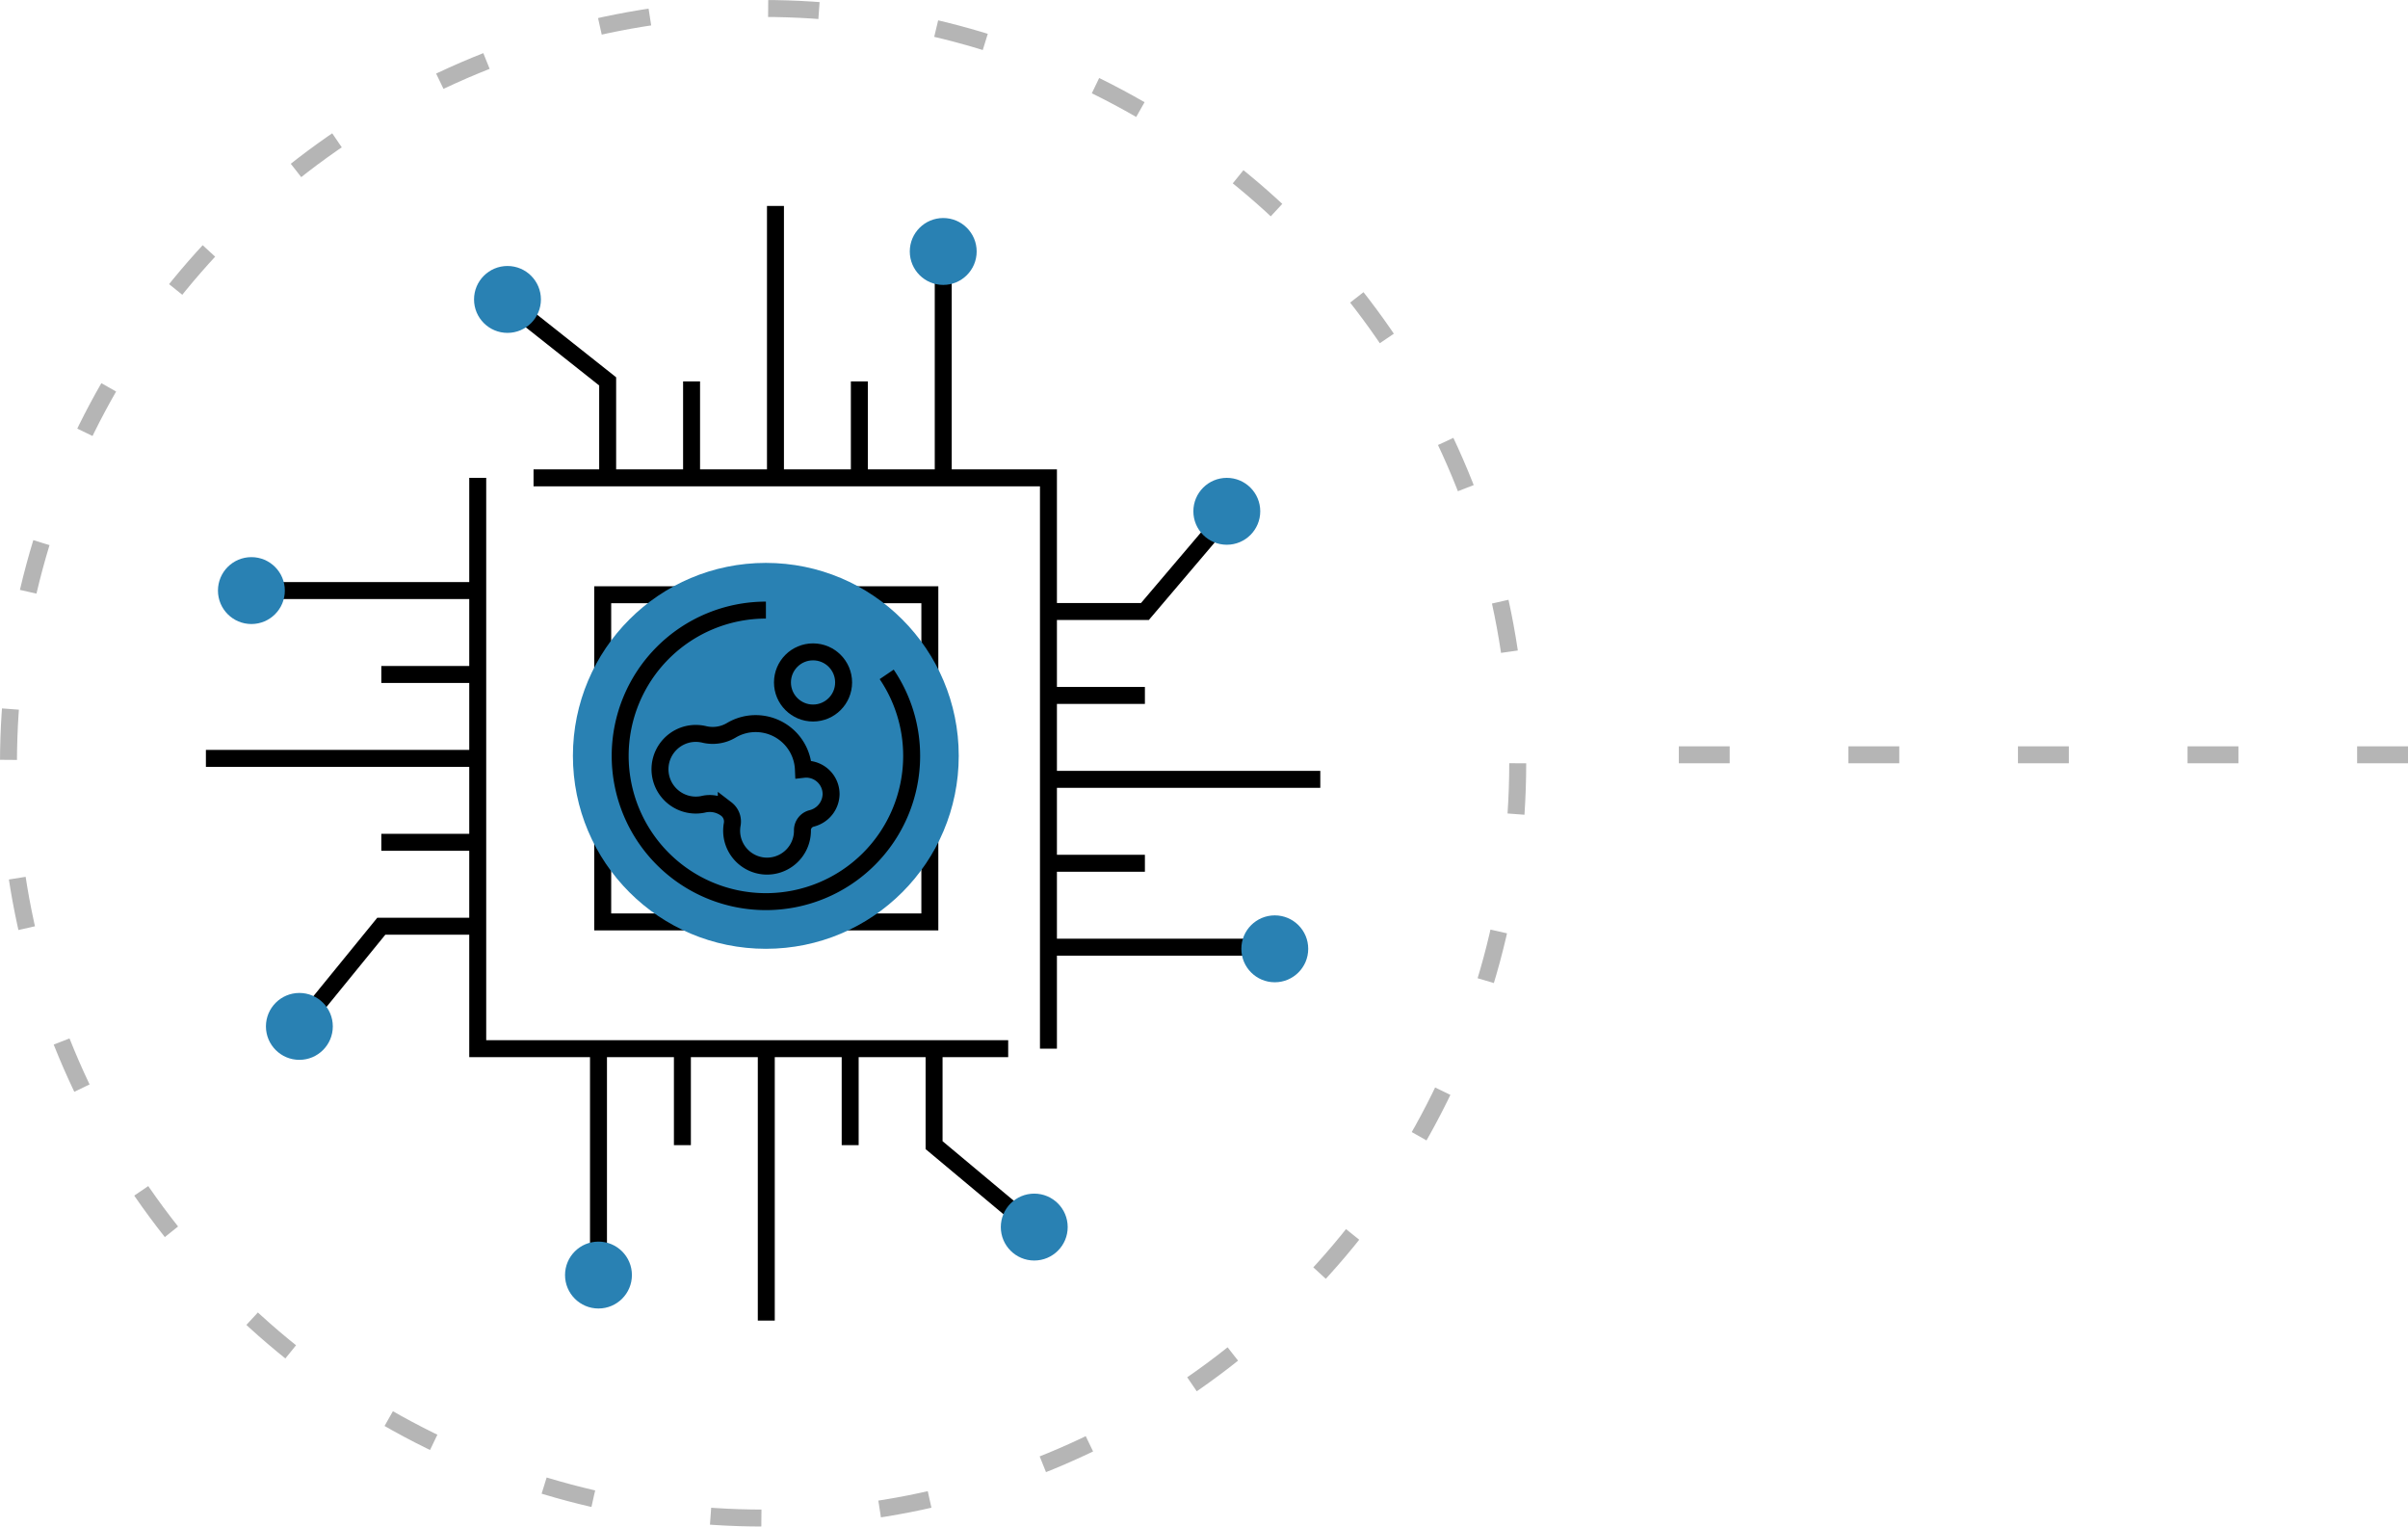 <svg xmlns="http://www.w3.org/2000/svg" width="142" height="90" viewBox="0 0 142 90">
  <g id="Raggruppa_2742" data-name="Raggruppa 2742" transform="translate(-21647 -16361)">
    <g id="Ellisse_224" data-name="Ellisse 224" transform="translate(21647 16361)" fill="none" stroke="#b5b5b5" stroke-width="1" stroke-dasharray="3 7">
      <circle cx="45" cy="45" r="45" stroke="none"/>
      <circle cx="45" cy="45" r="44.5" fill="none"/>
    </g>
    <path id="Tracciato_2744" data-name="Tracciato 2744" d="M783,730.707V777.77" transform="translate(22519.707 15622.5) rotate(90)" fill="none" stroke="#b5b5b5" stroke-width="1" stroke-dasharray="3 7"/>
    <g id="Icon" transform="translate(21647 16361)">
      <rect id="Rettangolo_181" data-name="Rettangolo 181" width="90" height="90" fill="none"/>
      <g id="Raggruppa_2750" data-name="Raggruppa 2750" transform="translate(155.995 -454.757)">
        <path id="Tracciato_2777" data-name="Tracciato 2777" d="M-84.311,528.815h-31.281V495.161" transform="translate(-12.231 -12.231)" fill="none" stroke="#000" stroke-miterlimit="10" stroke-width="1"/>
        <path id="Tracciato_2778" data-name="Tracciato 2778" d="M-109.791,495.161h30.364v33.654" transform="translate(-14.741 -12.231)" fill="none" stroke="#000" stroke-miterlimit="10" stroke-width="1"/>
        <line id="Linea_642" data-name="Linea 642" x2="11.674" transform="translate(-139.496 489.575)" fill="none" stroke="#000" stroke-miterlimit="10" stroke-width="1"/>
        <line id="Linea_643" data-name="Linea 643" x2="5.688" transform="translate(-133.509 494.522)" fill="none" stroke="#000" stroke-miterlimit="10" stroke-width="1"/>
        <line id="Linea_644" data-name="Linea 644" x2="5.688" transform="translate(-133.509 504.417)" fill="none" stroke="#000" stroke-miterlimit="10" stroke-width="1"/>
        <path id="Tracciato_2779" data-name="Tracciato 2779" d="M-122.641,541.761h-5.687l-3.911,4.8" transform="translate(-5.181 -32.397)" fill="none" stroke="#000" stroke-miterlimit="10" stroke-width="1"/>
        <line id="Linea_645" data-name="Linea 645" x2="16.031" transform="translate(-143.853 499.469)" fill="none" stroke="#000" stroke-miterlimit="10" stroke-width="1"/>
        <circle id="Ellisse_225" data-name="Ellisse 225" cx="1.972" cy="1.972" r="1.972" transform="translate(-140.313 513.299)" fill="#2981b3"/>
        <circle id="Ellisse_226" data-name="Ellisse 226" cx="1.972" cy="1.972" r="1.972" transform="translate(-143.142 487.604)" fill="#2981b3"/>
        <path id="Tracciato_2787" data-name="Tracciato 2787" d="M0-.337V11.375" transform="translate(-100.372 471.555)" fill="none" stroke="#000" stroke-width="1"/>
        <line id="Linea_647" data-name="Linea 647" y2="5.688" transform="translate(-105.319 477.243)" fill="none" stroke="#000" stroke-miterlimit="10" stroke-width="1"/>
        <line id="Linea_648" data-name="Linea 648" y2="5.688" transform="translate(-115.213 477.243)" fill="none" stroke="#000" stroke-miterlimit="10" stroke-width="1"/>
        <path id="Tracciato_2780" data-name="Tracciato 2780" d="M-105.42,488.111v-5.688l-4.765-3.775" transform="translate(-14.741 -5.181)" fill="none" stroke="#000" stroke-miterlimit="10" stroke-width="1"/>
        <line id="Linea_649" data-name="Linea 649" y2="16.031" transform="translate(-110.266 466.899)" fill="none" stroke="#000" stroke-miterlimit="10" stroke-width="1"/>
        <circle id="Ellisse_227" data-name="Ellisse 227" cx="1.972" cy="1.972" r="1.972" transform="translate(-128.041 470.439)" fill="#2981b3"/>
        <circle id="Ellisse_228" data-name="Ellisse 228" cx="1.972" cy="1.972" r="1.972" transform="translate(-102.345 467.611)" fill="#2981b3"/>
        <path id="Tracciato_2789" data-name="Tracciato 2789" d="M0,12.032V0" transform="translate(-120.702 516.584)" fill="none" stroke="#000" stroke-width="1"/>
        <line id="Linea_651" data-name="Linea 651" y1="5.688" transform="translate(-115.754 516.584)" fill="none" stroke="#000" stroke-miterlimit="10" stroke-width="1"/>
        <line id="Linea_652" data-name="Linea 652" y1="5.688" transform="translate(-105.86 516.584)" fill="none" stroke="#000" stroke-miterlimit="10" stroke-width="1"/>
        <path id="Tracciato_2781" data-name="Tracciato 2781" d="M-68.152,554.49v5.688l4.806,4.019" transform="translate(-32.76 -37.906)" fill="none" stroke="#000" stroke-miterlimit="10" stroke-width="1"/>
        <line id="Linea_653" data-name="Linea 653" y1="16.031" transform="translate(-110.807 516.584)" fill="none" stroke="#000" stroke-miterlimit="10" stroke-width="1"/>
        <circle id="Ellisse_229" data-name="Ellisse 229" cx="1.972" cy="1.972" r="1.972" transform="translate(-96.977 525.13)" fill="#2981b3"/>
        <circle id="Ellisse_230" data-name="Ellisse 230" cx="1.972" cy="1.972" r="1.972" transform="translate(-122.675 527.959)" fill="#2981b3"/>
        <path id="Tracciato_2788" data-name="Tracciato 2788" d="M11.679,0H0" transform="translate(-94.168 510.6)" fill="none" stroke="#000" stroke-width="1"/>
        <line id="Linea_655" data-name="Linea 655" x1="5.688" transform="translate(-94.168 505.653)" fill="none" stroke="#000" stroke-miterlimit="10" stroke-width="1"/>
        <line id="Linea_656" data-name="Linea 656" x1="5.688" transform="translate(-94.168 495.758)" fill="none" stroke="#000" stroke-miterlimit="10" stroke-width="1"/>
        <path id="Tracciato_2782" data-name="Tracciato 2782" d="M-56.262,505.719h5.688l3.925-4.619" transform="translate(-37.906 -14.908)" fill="none" stroke="#000" stroke-miterlimit="10" stroke-width="1"/>
        <line id="Linea_657" data-name="Linea 657" x1="16.031" transform="translate(-94.168 500.705)" fill="none" stroke="#000" stroke-miterlimit="10" stroke-width="1"/>
        <circle id="Ellisse_231" data-name="Ellisse 231" cx="1.972" cy="1.972" r="1.972" transform="translate(-85.622 482.93)" fill="#2981b3"/>
        <circle id="Ellisse_232" data-name="Ellisse 232" cx="1.972" cy="1.972" r="1.972" transform="translate(-82.793 508.725)" fill="#2981b3"/>
        <path id="Tracciato_2783" data-name="Tracciato 2783" d="M-92.9,526.6h-9.7V507.313h5.831" transform="translate(-17.853 -17.49)" fill="none" stroke="#000" stroke-miterlimit="10" stroke-width="1"/>
        <path id="Tracciato_2784" data-name="Tracciato 2784" d="M-81.542,507.313h6.282V526.6H-84" transform="translate(-25.902 -17.49)" fill="none" stroke="#000" stroke-miterlimit="10" stroke-width="1"/>
        <circle id="Ellisse_233" data-name="Ellisse 233" cx="11.376" cy="11.376" r="11.376" transform="translate(-122.21 487.944)" fill="#2981b3"/>
        <path id="Tracciato_2785" data-name="Tracciato 2785" d="M-85.072,512.695A8.557,8.557,0,0,1-83.6,517.5a8.594,8.594,0,0,1-8.594,8.594,8.594,8.594,0,0,1-8.594-8.594,8.594,8.594,0,0,1,8.594-8.594" transform="translate(-18.635 -18.179)" fill="none" stroke="#000" stroke-miterlimit="10" stroke-width="1"/>
        <path id="Tracciato_2786" data-name="Tracciato 2786" d="M-88.019,523.386a1.565,1.565,0,0,0-.165.01A2.815,2.815,0,0,0-91,520.7a2.8,2.8,0,0,0-1.446.4,2.141,2.141,0,0,1-1.6.233,2.156,2.156,0,0,0-.774-.036,2.118,2.118,0,0,0-1.808,1.854,2.113,2.113,0,0,0,2.1,2.352,2.1,2.1,0,0,0,.438-.046,1.619,1.619,0,0,1,1.347.271l.012.009a.928.928,0,0,1,.35.9,2.091,2.091,0,0,0-.005.733,2.093,2.093,0,0,0,1.833,1.72,2.088,2.088,0,0,0,2.312-2.076v-.007a.716.716,0,0,1,.533-.714,1.4,1.4,0,0,0,.216-.071,1.5,1.5,0,0,0,.94-1.344A1.471,1.471,0,0,0-88.019,523.386Z" transform="translate(-20.434 -23.281)" fill="none" stroke="#000" stroke-miterlimit="10" stroke-width="1"/>
        <circle id="Ellisse_234" data-name="Ellisse 234" cx="1.803" cy="1.803" r="1.803" transform="translate(-109.853 493.189)" fill="none" stroke="#000" stroke-miterlimit="10" stroke-width="1"/>
      </g>
    </g>
  </g>
</svg>
